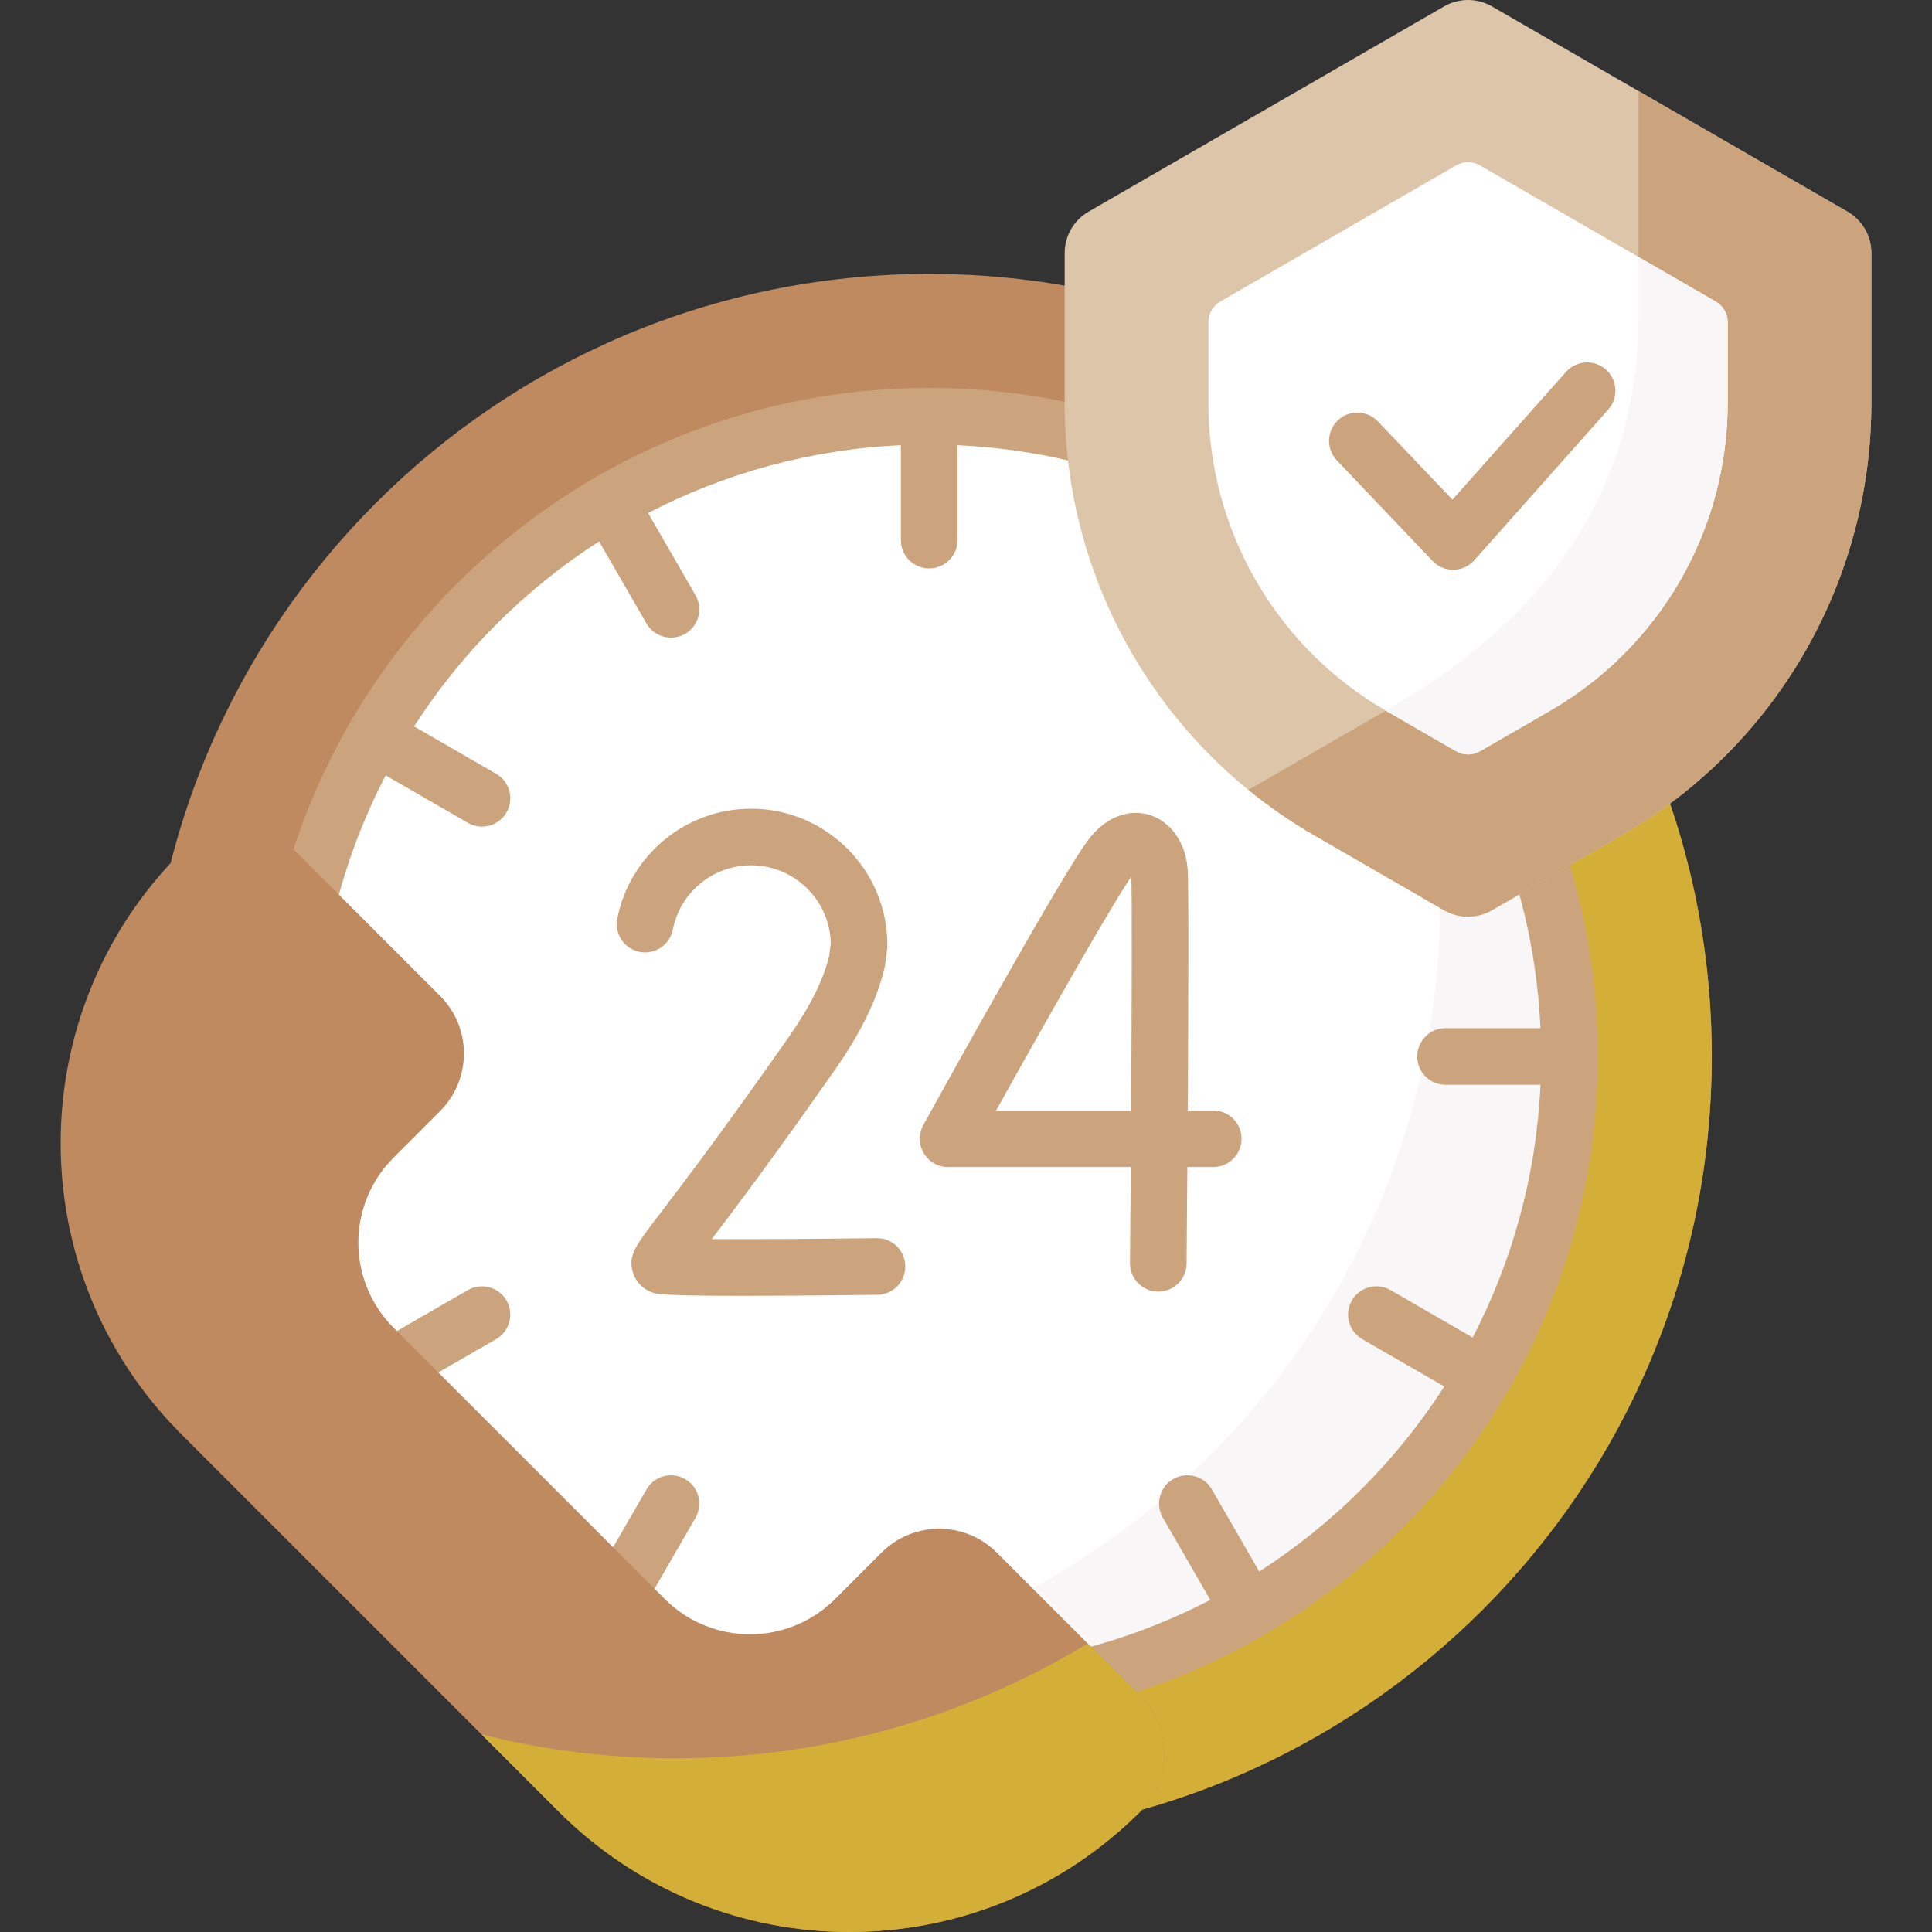 <svg width="68" height="68" viewBox="0 0 68 68" fill="none" xmlns="http://www.w3.org/2000/svg">
<rect x="0" y="0" width="68" height="68" fill="#333333" stroke="none"/>
<g clip-path="url(#clip0_72_442)">
<path d="M32.703 64.726C47.916 64.726 60.249 52.395 60.249 37.184C60.249 21.972 47.916 9.641 32.703 9.641C17.491 9.641 5.158 21.972 5.158 37.184C5.158 52.395 17.491 64.726 32.703 64.726Z" fill="#BF8A60"/>
<path d="M41.302 11.012C47.056 16.06 50.689 23.466 50.689 31.722C50.689 46.933 38.357 59.264 23.144 59.264C20.141 59.264 17.251 58.782 14.545 57.893C19.393 62.146 25.746 64.726 32.702 64.726C47.915 64.726 60.248 52.395 60.248 37.183C60.248 24.975 52.303 14.624 41.302 11.012Z" fill="#D4AF37"/>
<path d="M32.704 59.717C45.151 59.717 55.24 49.629 55.24 37.184C55.24 24.739 45.151 14.65 32.704 14.65C20.258 14.65 10.168 24.739 10.168 37.184C10.168 49.629 20.258 59.717 32.704 59.717Z" fill="white"/>
<path d="M48.62 21.231C49.953 24.465 50.69 28.007 50.69 31.722C50.69 45.62 40.394 57.111 27.014 58.992C28.872 59.475 30.784 59.719 32.703 59.717C45.15 59.717 55.239 49.629 55.239 37.184C55.239 30.952 52.709 25.311 48.62 21.231Z" fill="#F8F6F6"/>
<path d="M32.704 13.654C19.729 13.654 9.172 24.209 9.172 37.184C9.172 50.158 19.728 60.714 32.704 60.714C45.68 60.714 56.236 50.158 56.236 37.184C56.236 24.209 45.68 13.654 32.704 13.654ZM44.322 55.313L42.654 52.423C42.522 52.194 42.304 52.028 42.049 51.959C41.794 51.891 41.522 51.927 41.293 52.059C41.064 52.191 40.898 52.408 40.829 52.664C40.761 52.919 40.797 53.191 40.929 53.419L42.598 56.311C39.634 57.85 36.269 58.721 32.704 58.721C29.137 58.721 25.77 57.849 22.803 56.307C22.826 56.278 22.846 56.247 22.865 56.215L24.479 53.42C24.611 53.191 24.647 52.919 24.579 52.664C24.511 52.408 24.344 52.191 24.115 52.059C23.886 51.927 23.614 51.891 23.359 51.959C23.104 52.028 22.886 52.195 22.754 52.423L21.14 55.219C21.122 55.251 21.106 55.283 21.091 55.316C18.475 53.634 16.251 51.41 14.569 48.794C14.602 48.78 14.635 48.765 14.667 48.746L17.463 47.133C17.692 47 17.858 46.783 17.927 46.528C17.995 46.273 17.959 46.001 17.827 45.772C17.762 45.659 17.675 45.559 17.571 45.48C17.467 45.4 17.349 45.342 17.223 45.308C17.096 45.274 16.964 45.265 16.835 45.282C16.705 45.299 16.58 45.342 16.467 45.407L13.671 47.021C13.639 47.04 13.608 47.06 13.578 47.083C12.037 44.117 11.164 40.751 11.164 37.184C11.164 33.619 12.035 30.255 13.575 27.291L16.467 28.96C16.58 29.026 16.705 29.068 16.835 29.085C16.964 29.102 17.096 29.093 17.223 29.06C17.349 29.026 17.467 28.967 17.571 28.888C17.675 28.808 17.762 28.709 17.827 28.595C17.959 28.367 17.995 28.095 17.927 27.84C17.858 27.584 17.692 27.367 17.463 27.235L14.573 25.567C16.253 22.955 18.474 20.735 21.086 19.055L22.754 21.944C22.82 22.057 22.907 22.157 23.01 22.236C23.114 22.316 23.233 22.374 23.359 22.408C23.485 22.442 23.617 22.451 23.747 22.433C23.877 22.416 24.002 22.374 24.115 22.308C24.228 22.243 24.328 22.156 24.407 22.052C24.487 21.948 24.545 21.83 24.579 21.704C24.613 21.577 24.622 21.445 24.604 21.316C24.587 21.186 24.545 21.061 24.479 20.948L22.81 18.056C25.497 16.662 28.512 15.816 31.708 15.67V19.011C31.708 19.561 32.154 20.007 32.704 20.007C33.254 20.007 33.7 19.561 33.7 19.011V15.67C44.786 16.177 53.713 25.103 54.22 36.188H50.878C50.328 36.188 49.882 36.634 49.882 37.184C49.882 37.734 50.328 38.18 50.878 38.18H54.22C54.074 41.375 53.229 44.39 51.833 47.077L48.941 45.407C48.828 45.342 48.703 45.299 48.574 45.282C48.444 45.265 48.312 45.274 48.186 45.308C48.059 45.342 47.941 45.4 47.837 45.48C47.733 45.559 47.646 45.658 47.581 45.772C47.449 46.001 47.413 46.273 47.481 46.528C47.55 46.783 47.717 47 47.945 47.133L50.835 48.8C49.155 51.412 46.934 53.633 44.322 55.313Z" fill="#CBA47E"/>
<path d="M15.489 35.052L10.431 29.994C9.312 28.874 7.496 28.874 6.376 29.994C0.721 35.649 0.721 44.818 6.376 50.473L19.661 63.758C25.316 69.414 34.485 69.414 40.14 63.758C41.26 62.639 41.26 60.823 40.14 59.703L35.083 54.646C33.963 53.526 32.148 53.526 31.028 54.646L29.393 56.28C27.738 57.935 25.054 57.935 23.399 56.28L13.855 46.736C12.199 45.081 12.199 42.397 13.855 40.742L15.489 39.107C16.609 37.987 16.609 36.172 15.489 35.052Z" fill="#BF8A60"/>
<path d="M38.283 57.847C34.05 60.411 29.085 61.886 23.776 61.886C21.421 61.886 19.134 61.595 16.949 61.048L19.66 63.758C25.315 69.414 34.484 69.414 40.139 63.758C41.259 62.639 41.259 60.823 40.139 59.703L38.283 57.847Z" fill="#D4AF37"/>
<path d="M46.256 29.399C40.821 26.261 37.473 20.461 37.473 14.185V8.909C37.473 8.306 37.794 7.75 38.316 7.449L50.826 0.226C51.082 0.078 51.373 0 51.669 0C51.965 0 52.255 0.078 52.512 0.226L65.022 7.449C65.278 7.597 65.491 7.809 65.639 8.066C65.787 8.322 65.865 8.613 65.865 8.909V14.185C65.865 20.462 62.517 26.261 57.082 29.399L52.512 32.037C52.256 32.185 51.965 32.263 51.669 32.263C51.373 32.263 51.082 32.185 50.826 32.037L46.256 29.399Z" fill="#DDC5AA"/>
<path d="M65.022 7.449L57.672 3.206V11.098C57.672 17.374 54.324 21.808 48.888 24.946L43.941 27.802C44.669 28.395 45.443 28.929 46.256 29.399L50.826 32.038C51.082 32.185 51.373 32.263 51.669 32.263C51.965 32.263 52.255 32.185 52.511 32.038L57.081 29.399C62.517 26.261 65.865 20.462 65.865 14.186V8.909C65.865 8.613 65.787 8.322 65.639 8.066C65.491 7.81 65.278 7.597 65.022 7.449Z" fill="#CBA47E"/>
<path d="M48.786 25.019C46.884 23.921 45.305 22.342 44.207 20.44C43.109 18.538 42.531 16.381 42.531 14.185V11.342C42.531 11.194 42.57 11.049 42.644 10.92C42.718 10.792 42.825 10.686 42.953 10.612L51.248 5.822C51.377 5.748 51.522 5.709 51.67 5.709C51.818 5.709 51.963 5.748 52.091 5.822L60.387 10.612C60.515 10.686 60.622 10.792 60.696 10.92C60.77 11.049 60.809 11.194 60.809 11.342V14.185C60.809 16.381 60.231 18.538 59.133 20.44C58.035 22.342 56.455 23.921 54.554 25.019L52.091 26.441C51.963 26.515 51.818 26.554 51.67 26.554C51.522 26.554 51.377 26.515 51.248 26.441L48.786 25.019Z" fill="white"/>
<path d="M60.386 10.612L57.672 9.045V11.097C57.672 17.373 54.324 21.807 48.889 24.945L48.773 25.012L48.785 25.019L51.248 26.44C51.376 26.514 51.521 26.553 51.669 26.553C51.817 26.553 51.962 26.514 52.09 26.44L54.553 25.019C56.454 23.921 58.034 22.341 59.132 20.44C60.23 18.538 60.808 16.381 60.808 14.185V11.342C60.808 11.194 60.769 11.048 60.695 10.92C60.621 10.792 60.514 10.686 60.386 10.612Z" fill="#F8F6F6"/>
<path d="M40.768 45.462H40.76C40.629 45.46 40.499 45.434 40.379 45.383C40.259 45.331 40.149 45.257 40.058 45.164C39.966 45.071 39.894 44.96 39.845 44.839C39.795 44.718 39.771 44.588 39.772 44.457C39.781 43.414 39.79 42.26 39.799 41.076H33.369C33.196 41.076 33.026 41.031 32.875 40.945C32.725 40.859 32.599 40.735 32.511 40.586C32.423 40.437 32.376 40.267 32.373 40.094C32.371 39.921 32.413 39.75 32.497 39.599C33.007 38.674 37.506 30.535 38.354 29.495C39.214 28.439 40.113 28.576 40.459 28.683C41.197 28.911 41.722 29.645 41.798 30.553C41.843 31.091 41.827 35.384 41.804 39.084H42.702C43.252 39.084 43.698 39.53 43.698 40.08C43.698 40.63 43.252 41.076 42.702 41.076H41.791C41.779 42.757 41.768 44.077 41.764 44.474C41.762 44.737 41.656 44.988 41.469 45.173C41.283 45.358 41.031 45.461 40.768 45.462ZM35.06 39.084H39.812C39.835 35.304 39.846 31.689 39.819 30.858C39.193 31.738 36.858 35.853 35.06 39.084ZM26.13 45.609C23.312 45.609 23.113 45.543 22.979 45.498C22.637 45.384 22.382 45.128 22.28 44.794C22.096 44.199 22.338 43.883 23.237 42.706C23.995 41.714 25.405 39.867 27.768 36.492C28.506 35.438 28.982 34.485 29.182 33.659L29.241 33.204C29.209 31.684 27.962 30.456 26.434 30.456C25.096 30.456 23.938 31.407 23.681 32.718C23.655 32.846 23.605 32.968 23.533 33.077C23.46 33.186 23.367 33.28 23.259 33.352C23.15 33.425 23.028 33.476 22.9 33.502C22.772 33.528 22.64 33.528 22.511 33.503C22.383 33.478 22.261 33.428 22.152 33.355C22.043 33.283 21.949 33.19 21.876 33.081C21.803 32.972 21.753 32.85 21.727 32.722C21.701 32.594 21.701 32.462 21.726 32.334C22.166 30.091 24.146 28.464 26.434 28.464C29.081 28.464 31.233 30.617 31.233 33.262C31.233 33.305 31.231 33.347 31.225 33.389L31.152 33.964C31.147 33.997 31.142 34.03 31.134 34.062C30.882 35.148 30.299 36.35 29.4 37.635C27.235 40.727 25.86 42.551 25.051 43.612C26.624 43.62 29.032 43.603 30.854 43.58C30.985 43.578 31.115 43.602 31.237 43.651C31.358 43.699 31.469 43.771 31.563 43.862C31.657 43.954 31.732 44.063 31.783 44.183C31.834 44.303 31.862 44.433 31.863 44.564C31.866 44.828 31.765 45.083 31.58 45.272C31.396 45.461 31.144 45.569 30.88 45.572C28.778 45.599 27.247 45.609 26.13 45.609ZM51.146 20.054C51.011 20.054 50.877 20.027 50.753 19.974C50.629 19.92 50.517 19.843 50.425 19.745L47.053 16.205C46.963 16.11 46.892 15.998 46.845 15.876C46.798 15.754 46.775 15.624 46.778 15.493C46.782 15.363 46.81 15.234 46.864 15.114C46.916 14.995 46.992 14.886 47.087 14.796C47.182 14.706 47.294 14.635 47.416 14.588C47.538 14.541 47.668 14.519 47.799 14.522C47.929 14.525 48.058 14.554 48.178 14.607C48.297 14.66 48.405 14.736 48.496 14.831L51.121 17.587L55.122 13.086C55.298 12.89 55.544 12.773 55.806 12.758C56.069 12.744 56.327 12.834 56.523 13.008C56.719 13.183 56.839 13.428 56.855 13.691C56.872 13.953 56.784 14.211 56.611 14.409L51.89 19.72C51.799 19.823 51.687 19.905 51.562 19.963C51.437 20.02 51.301 20.051 51.163 20.054C51.157 20.054 51.151 20.054 51.146 20.054Z" fill="#CBA47E"/>
</g>
<defs>
<clipPath id="clip0_72_442">
<rect width="68" height="68" fill="white"/>
</clipPath>
</defs>
</svg>
